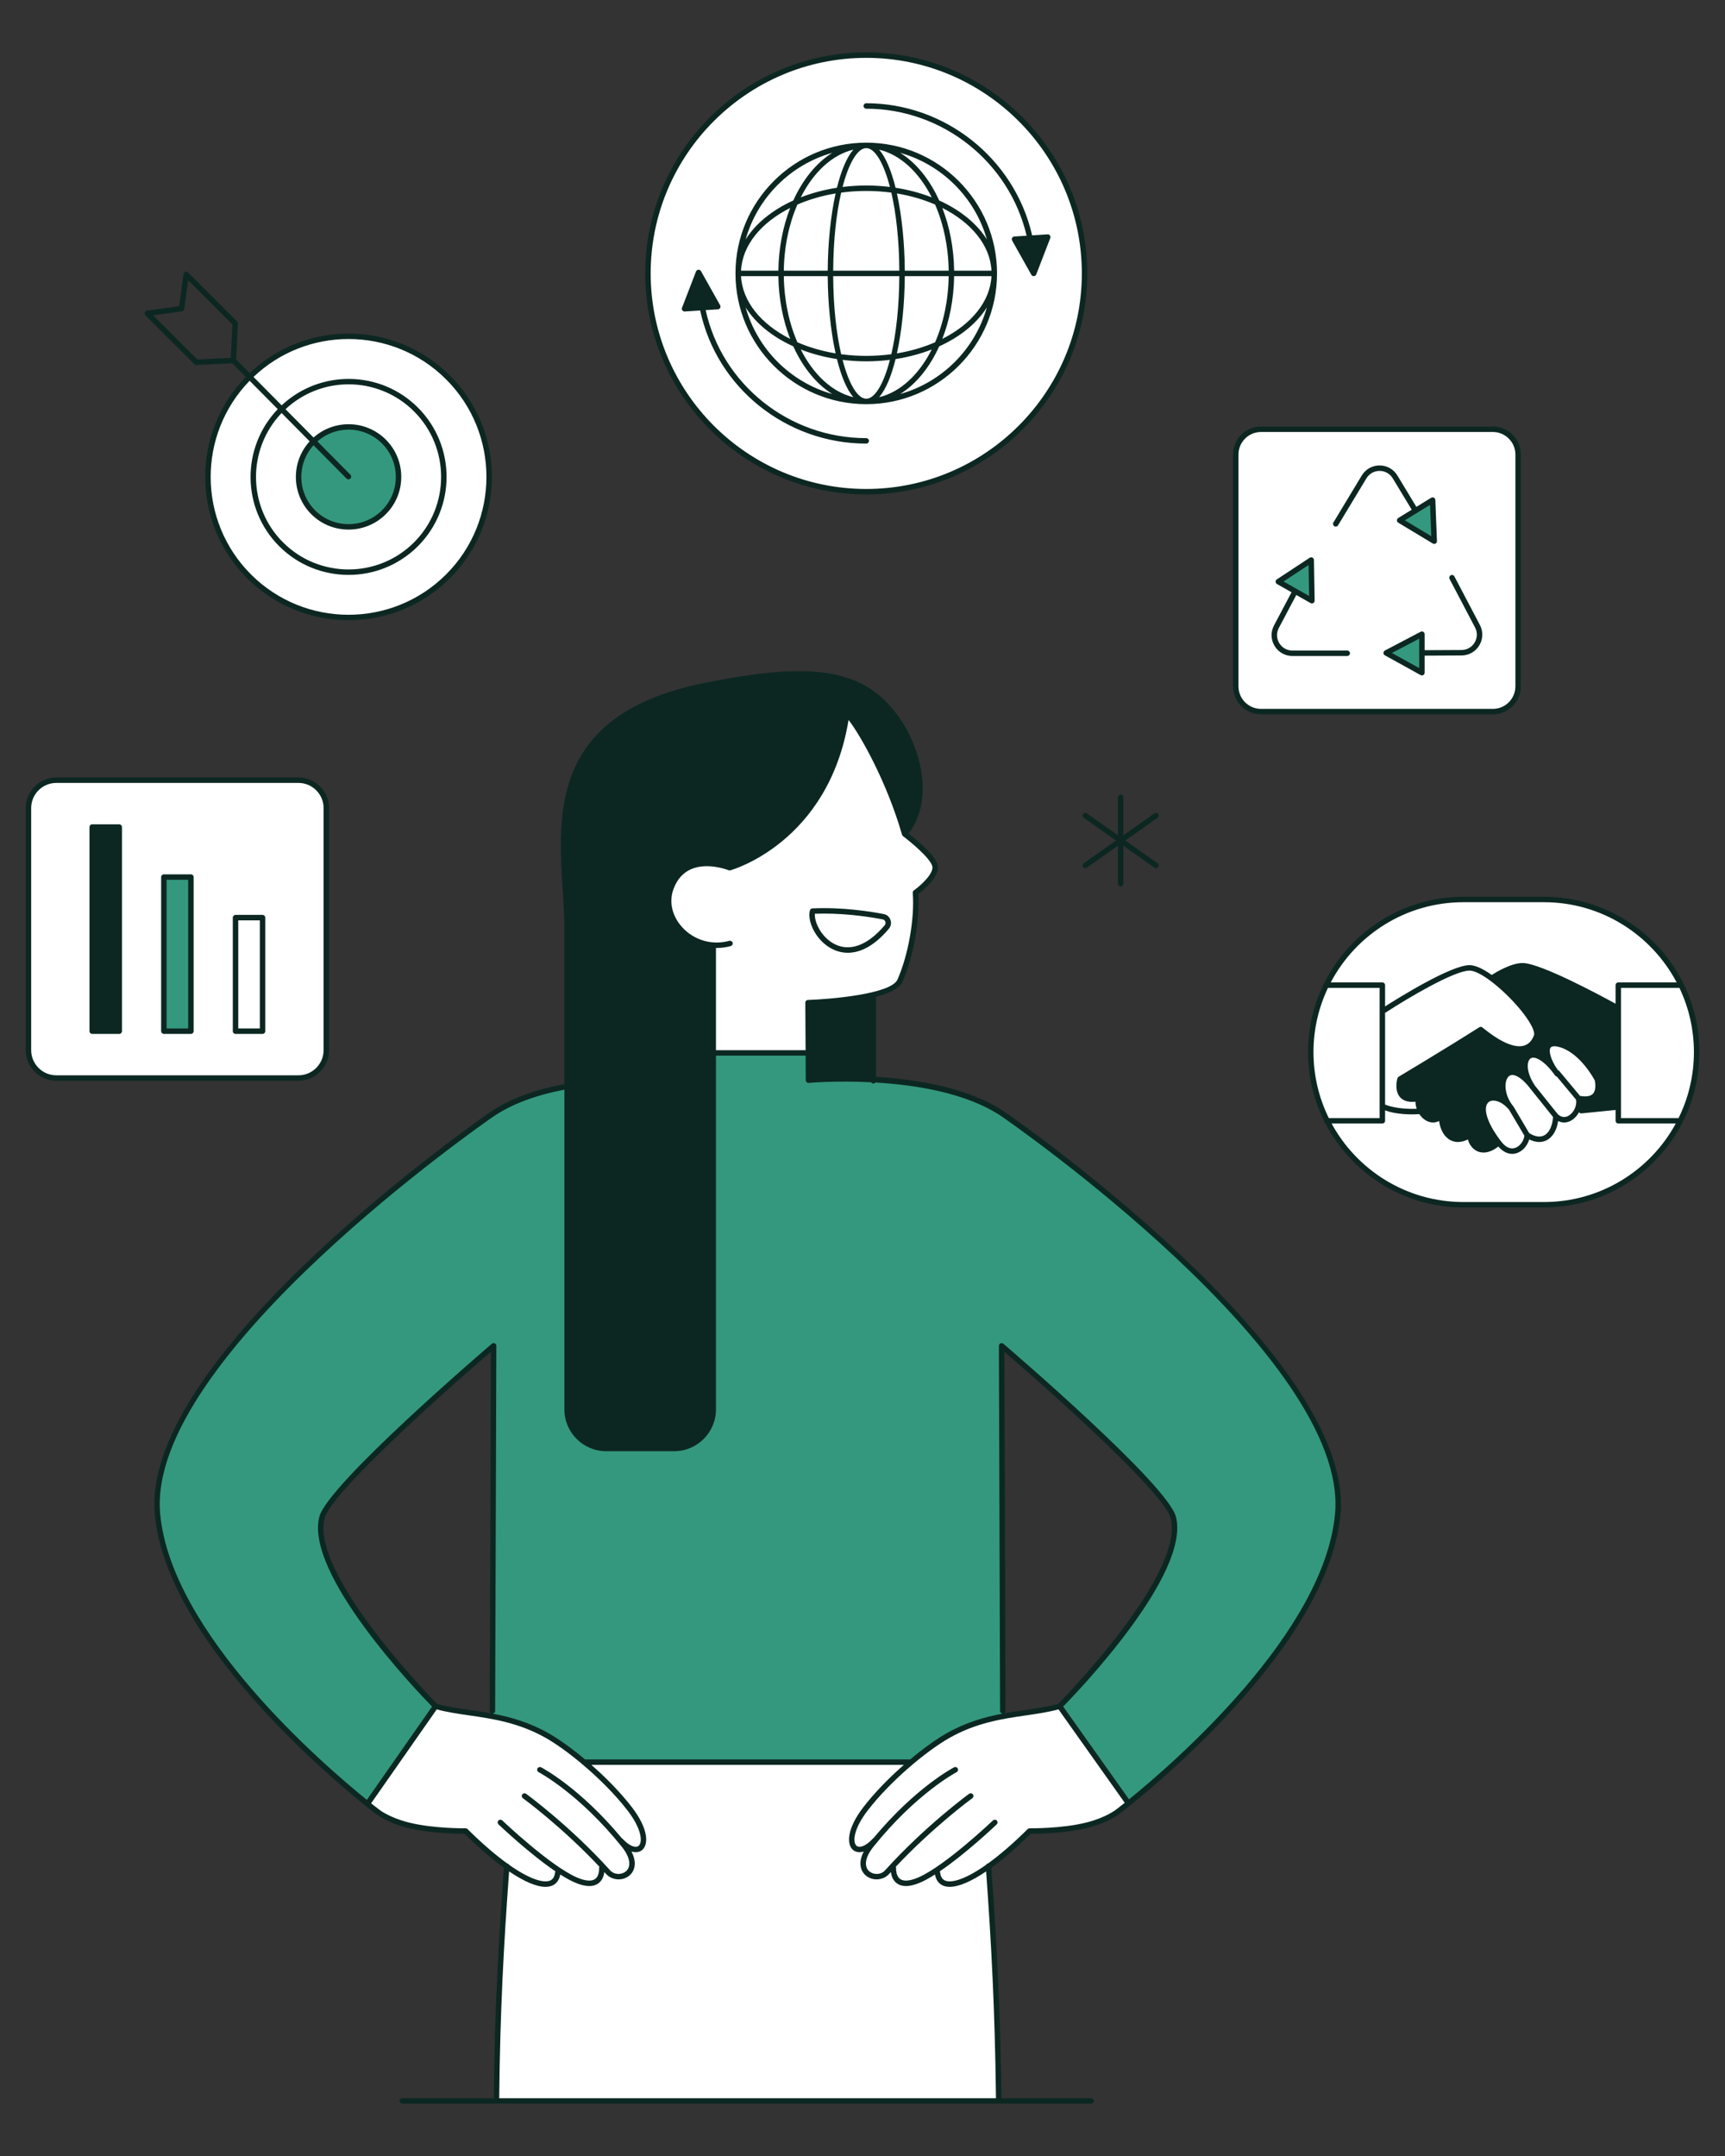 <svg xmlns="http://www.w3.org/2000/svg" xmlns:xlink="http://www.w3.org/1999/xlink" width="1200" zoomAndPan="magnify" viewBox="0 0 900 1125" height="1500" preserveAspectRatio="xMidYMid meet" version="1.0"><rect x="0" y="0" width="900" height="1125" fill="#333333" stroke="none"/><defs><clipPath id="2bb31a14db"><path d="M 13.621 27 L 886.375 27 L 886.375 1098 L 13.621 1098 Z M 13.621 27 " clip-rule="nonzero"/></clipPath></defs><path fill="#ffffff" d="M 129.945 300.742 C 158.609 329.41 205.082 329.41 233.746 300.742 C 262.414 272.078 262.414 225.605 233.746 196.941 C 205.082 168.273 158.609 168.273 129.945 196.941 C 101.281 225.605 101.281 272.078 129.945 300.742 Z M 451.957 28.77 C 514.863 28.77 565.855 79.762 565.855 142.668 C 565.855 205.574 514.863 256.566 451.957 256.566 C 389.051 256.566 338.059 205.574 338.059 142.668 C 338.059 79.762 389.051 28.77 451.957 28.77 Z M 14.844 547.969 L 14.844 421.656 C 14.844 413.621 21.355 407.105 29.395 407.105 L 155.707 407.105 C 163.742 407.105 170.258 413.621 170.258 421.656 L 170.258 547.969 C 170.258 556.004 163.742 562.52 155.707 562.52 L 29.395 562.52 C 21.355 562.52 14.844 556.004 14.844 547.969 Z M 644.73 358.125 L 644.73 237.184 C 644.73 229.895 650.641 223.988 657.93 223.988 L 778.871 223.988 C 786.16 223.988 792.066 229.895 792.066 237.184 L 792.066 358.125 C 792.066 365.414 786.16 371.324 778.871 371.324 L 657.93 371.324 C 650.641 371.324 644.73 365.414 644.73 358.125 Z M 805.551 628.648 L 763.52 628.648 C 719.531 628.648 683.871 592.984 683.871 548.996 C 683.871 505.008 719.531 469.348 763.52 469.348 L 805.551 469.348 C 849.539 469.348 885.199 505.008 885.199 548.996 C 885.199 592.984 849.539 628.648 805.551 628.648 Z M 515.641 975.098 C 515.641 975.098 519.73 1027.562 520.07 1044.258 C 520.41 1060.953 520.41 1096.723 520.41 1096.723 L 259.441 1096.383 C 259.441 1096.383 257.738 1049.707 261.488 1017 C 265.234 984.297 264.551 973.051 264.551 973.051 C 264.551 973.051 248.879 960.445 242.406 955.676 C 234.914 956.699 202.887 954.996 192.324 940.348 C 202.547 923.992 227.418 890.605 227.418 890.605 C 227.418 890.605 254.332 895.375 256.715 895.375 C 256.715 895.375 289.082 903.891 305.777 920.246 C 335.074 920.246 475.27 919.395 475.27 919.395 C 475.27 919.395 489.461 903.074 516.664 896.906 C 540.969 891.398 553.117 890.605 553.117 890.605 L 589.062 940.516 C 589.062 940.516 579.18 957.039 537.445 955.676 C 525.352 966.238 515.641 975.098 515.641 975.098 Z M 373.121 549.348 L 421.953 549.348 L 422.18 523.227 C 422.18 523.227 461.246 523 468.742 513.004 C 473.512 503.012 478.508 485.07 478.055 465.988 C 485.773 459.629 489.184 454.633 487.82 451.227 C 486.457 447.82 472.828 434.875 472.828 434.875 C 472.828 434.875 456.703 388.766 442.055 372.414 C 441.031 388.426 427.742 437.145 380.727 452.477 C 371.871 446.344 352.281 450.09 349.727 467.297 C 347.172 484.5 363.012 492.508 371.699 492.848 C 371.699 505.113 373.121 549.348 373.121 549.348 Z M 373.121 549.348 " fill-opacity="1" fill-rule="nonzero"/><path fill="#34987e" d="M 82.402 785.332 C 82.855 810.316 93.305 837.57 127.375 879.363 C 161.441 921.152 192.785 940.234 192.785 940.234 L 226.969 890.605 C 226.969 890.605 205.277 865.961 191.195 847.566 C 177.117 829.168 163.262 807.59 167.805 793.055 C 172.344 778.52 232.078 722.984 257.293 702.883 C 256.609 717.191 257.293 807.137 257.293 807.137 L 256.609 896.055 C 256.609 896.055 285.227 899.805 304.816 919.395 C 312.715 919.395 371.414 919.395 387.883 919.395 C 387.883 919.395 389.492 919.395 392.207 919.395 C 408.672 919.395 467.375 919.395 475.27 919.395 C 494.859 899.805 523.477 896.055 523.477 896.055 L 522.797 807.137 C 522.797 807.137 523.477 717.191 522.797 702.883 C 548.008 722.984 607.742 778.52 612.285 793.055 C 616.828 807.59 602.973 829.168 588.891 847.566 C 574.809 865.961 553.117 890.605 553.117 890.605 L 587.301 940.234 C 587.301 940.234 618.645 921.152 652.715 879.363 C 686.785 837.57 697.23 810.316 697.684 785.332 C 698.141 760.348 675.426 709.016 609.559 649.965 C 543.691 590.91 516.438 574.102 485.547 567.289 C 454.66 560.477 422.406 563.883 422.406 563.883 L 421.953 549.348 L 390.043 550.012 L 372.125 549.637 L 372.125 735.418 C 372.125 746.684 362.992 755.816 351.727 755.816 L 316.273 755.816 C 305.008 755.816 295.875 746.684 295.875 735.418 L 295.875 567.008 C 295.43 567.102 294.984 567.191 294.539 567.289 C 263.652 574.102 236.395 590.91 170.527 649.965 C 104.66 709.016 81.949 760.348 82.402 785.332 Z M 85.805 537.535 L 99.656 537.535 L 99.656 457.133 L 85.805 457.133 Z M 181.766 223.191 C 195.875 223.191 207.316 234.629 207.316 248.742 C 207.316 262.855 195.875 274.293 181.766 274.293 C 167.652 274.293 156.211 262.855 156.211 248.742 C 156.211 234.629 167.652 223.191 181.766 223.191 Z M 730.961 271.57 L 747.652 261.008 L 747.652 281.449 Z M 684.285 292.691 L 684.625 313.133 L 667.59 303.934 Z M 742.543 330.848 L 741.52 350.27 L 724.484 340.387 Z M 742.543 330.848 " fill-opacity="1" fill-rule="nonzero"/><g clip-path="url(#2bb31a14db)"><path fill="#0c2722" d="M 255.84 580.238 C 265.77 573.512 278.422 568.754 294.453 565.68 L 294.453 484.645 C 294.48 478.551 294.051 471.906 293.594 464.875 C 290.934 423.656 287.621 372.359 367.637 356.336 C 406.32 348.59 436.117 346.344 455.801 360.582 C 469.023 370.148 478.914 387.535 481 404.879 C 482.438 416.832 480.023 427.188 474.02 434.938 C 477.574 437.703 487.266 445.598 489.051 450.844 C 491.09 456.852 481.879 464.348 479.109 466.438 C 479.988 480.234 476.559 499.363 470.852 512.285 C 469.301 515.797 463.84 518.312 457.082 520.125 L 457.082 561.918 C 478.648 563.184 505.543 567.551 524.277 580.238 C 526.109 581.48 707.098 706.566 699.375 790.238 C 692.551 864.133 585.305 945.539 584.219 946.352 C 583.773 946.719 578.469 950.949 567.695 953.691 C 555.555 956.777 540.895 956.879 537.758 956.855 C 530.379 964.133 523.449 970.086 517.215 974.602 C 519.965 1012.27 521.91 1047.34 522.484 1094.848 L 569.309 1094.848 C 570.094 1094.848 570.73 1095.484 570.73 1096.27 C 570.73 1097.055 570.094 1097.691 569.309 1097.691 L 521.098 1097.691 C 521.09 1097.691 521.086 1097.691 521.078 1097.691 L 209.914 1097.691 C 209.125 1097.691 208.492 1097.055 208.492 1096.27 C 208.492 1095.484 209.125 1094.848 209.914 1094.848 L 257.609 1094.848 C 258.133 1047.926 259.949 1015.07 262.902 974.602 C 256.664 970.086 249.738 964.133 242.359 956.855 C 239.203 956.859 224.566 956.777 212.418 953.691 C 201.648 950.953 196.348 946.723 195.898 946.352 C 195.898 946.352 195.895 946.352 195.895 946.352 C 194.812 945.539 87.566 864.133 80.742 790.238 C 73.02 706.566 254.008 581.48 255.84 580.238 Z M 468.25 511.137 C 473.902 498.344 477.254 479.301 476.219 465.863 C 476.18 465.367 476.402 464.887 476.809 464.598 C 481.133 461.504 487.555 455.281 486.355 451.758 C 484.848 447.312 474.859 439.105 471.141 436.316 C 471.098 436.281 471.074 436.23 471.035 436.195 C 470.961 436.125 470.891 436.055 470.832 435.969 C 470.781 435.891 470.746 435.812 470.707 435.727 C 470.684 435.672 470.645 435.629 470.629 435.574 C 462.715 408.051 448.941 383.625 442.73 375.676 C 432.141 439.871 381.547 454.008 381.027 454.145 C 380.73 454.223 380.418 454.203 380.129 454.086 C 380.02 454.043 369.234 449.75 360.551 453.547 C 356.383 455.367 353.316 458.793 351.445 463.738 C 348.902 470.434 350.574 477.934 355.906 483.809 C 362.117 490.645 371.535 493.367 380.492 490.926 C 381.258 490.727 382.035 491.168 382.238 491.922 C 382.445 492.68 382 493.461 381.242 493.668 C 378.82 494.328 376.371 494.652 373.945 494.652 C 373.812 494.652 373.68 494.633 373.547 494.633 L 373.547 547.992 C 373.559 547.992 373.57 547.984 373.582 547.984 L 420.309 547.984 L 420.16 523.211 C 420.152 522.438 420.766 521.805 421.531 521.781 C 433.395 521.387 464.906 518.707 468.25 511.137 Z M 537.203 954.004 C 537.371 954 553.969 954.246 566.996 950.938 C 577.336 948.305 582.406 944.164 582.457 944.125 C 582.465 944.117 582.48 944.113 582.488 944.105 C 582.5 944.098 582.504 944.086 582.512 944.078 C 582.637 943.984 584.211 942.785 586.824 940.699 L 552.266 891.949 C 546.996 893.383 541.379 894.219 535.434 895.074 C 523.254 896.836 509.449 898.828 495.215 906.934 C 483.629 913.523 464.777 929.031 452.656 944.777 C 445.18 954.488 444.793 961.367 446.906 963.145 C 448.273 964.297 451.496 963.621 455.355 959.426 C 455.457 959.312 455.586 959.238 455.711 959.164 C 477.523 932.902 496.945 922.625 497.785 922.188 C 498.488 921.824 499.344 922.102 499.703 922.797 C 500.062 923.492 499.789 924.352 499.094 924.715 C 498.887 924.82 478.047 935.797 455.73 963.602 C 450.555 970.047 451.207 974.473 453.543 976.461 C 455.66 978.266 459.488 978.473 461.809 975.902 C 482.785 952.664 505.402 936.168 505.629 936.004 C 506.262 935.539 507.156 935.684 507.613 936.316 C 508.074 936.953 507.934 937.844 507.297 938.305 C 507.086 938.457 487.09 953.059 467.367 974.074 C 467.48 974.297 467.559 974.543 467.539 974.812 C 467.535 974.852 467.277 978.773 469.645 980.469 C 471.5 981.793 474.73 981.527 478.988 979.711 C 492.961 973.758 517.812 950.148 518.059 949.91 C 518.629 949.371 519.527 949.387 520.07 949.957 C 520.613 950.523 520.59 951.426 520.023 951.969 C 519.207 952.742 503.871 967.297 490.332 976.457 C 490.414 976.613 490.473 976.781 490.492 976.965 C 490.754 979.344 491.691 980.789 493.363 981.383 C 496.746 982.57 503.828 980.574 514.48 973.07 C 514.688 972.672 515.059 972.383 515.527 972.316 C 521.383 968.086 528.258 962.27 536.176 954.414 C 536.453 954.145 536.871 954.02 537.203 954.004 Z M 523.766 894.043 C 527.645 893.328 531.406 892.785 535.027 892.262 C 541.102 891.387 546.852 890.555 552.109 889.07 C 556.641 884.441 618.156 820.957 610.766 792.172 C 607.559 779.68 553.949 731.086 524.012 705.355 L 524.617 892.734 C 524.617 893.32 524.27 893.824 523.766 894.043 Z M 260.453 1094.848 L 519.641 1094.848 C 519.074 1048.141 517.18 1013.473 514.5 976.5 C 506.766 981.738 500.242 984.551 495.512 984.551 C 494.375 984.551 493.34 984.391 492.414 984.062 C 490.645 983.434 488.488 981.863 487.812 978.113 C 485.078 979.844 482.453 981.328 480.105 982.328 C 477.266 983.539 474.781 984.145 472.66 984.145 C 470.816 984.145 469.254 983.688 467.977 982.77 C 465.785 981.191 465.051 978.676 464.809 976.848 C 464.512 977.172 464.215 977.48 463.922 977.809 C 462.227 979.688 459.785 980.652 457.348 980.652 C 455.32 980.652 453.297 979.984 451.699 978.625 C 448.977 976.309 447.617 971.973 450.656 966.121 C 449.875 966.359 449.133 966.484 448.457 966.484 C 447.062 966.484 445.91 966.027 445.074 965.324 C 441.617 962.414 441.812 954.203 450.402 943.043 C 456.383 935.273 463.984 927.562 471.57 920.906 L 308.543 920.906 C 316.133 927.562 323.734 935.27 329.715 943.043 C 338.305 954.203 338.5 962.414 335.043 965.324 C 334.207 966.027 333.055 966.484 331.66 966.484 C 330.98 966.484 330.242 966.359 329.457 966.121 C 332.496 971.973 331.141 976.305 328.418 978.625 C 326.82 979.984 324.793 980.652 322.77 980.652 C 320.328 980.652 317.891 979.688 316.195 977.809 C 315.898 977.48 315.602 977.172 315.309 976.848 C 315.066 978.68 314.328 981.195 312.141 982.77 C 310.867 983.688 309.301 984.145 307.457 984.145 C 305.336 984.145 302.848 983.539 300.012 982.328 C 297.664 981.328 295.039 979.844 292.305 978.113 C 291.625 981.863 289.469 983.434 287.699 984.062 C 286.777 984.387 285.738 984.551 284.602 984.551 C 279.871 984.551 273.348 981.738 265.617 976.504 C 262.742 1016.133 260.969 1048.676 260.453 1094.848 Z M 213.121 950.938 C 226.152 954.246 242.773 953.996 242.914 954.004 C 243.32 954.031 243.664 954.145 243.938 954.414 C 251.859 962.27 258.73 968.086 264.59 972.316 C 265.059 972.383 265.43 972.672 265.637 973.07 C 276.293 980.574 283.371 982.57 286.75 981.383 C 288.422 980.785 289.363 979.344 289.621 976.965 C 289.645 976.781 289.707 976.617 289.789 976.461 C 276.25 967.301 260.906 952.742 260.094 951.969 C 259.523 951.426 259.504 950.523 260.043 949.957 C 260.586 949.387 261.488 949.371 262.055 949.906 C 262.305 950.148 287.156 973.758 301.129 979.711 C 305.383 981.523 308.621 981.793 310.469 980.469 C 312.84 978.773 312.582 974.848 312.578 974.812 C 312.559 974.543 312.637 974.297 312.75 974.074 C 293.027 953.059 273.031 938.457 272.816 938.305 C 272.18 937.844 272.043 936.953 272.504 936.316 C 272.969 935.68 273.855 935.547 274.488 936.004 C 274.715 936.168 297.332 952.664 318.305 975.902 C 320.625 978.469 324.457 978.266 326.574 976.461 C 328.91 974.469 329.562 970.047 324.387 963.602 C 302.102 935.84 281.227 924.816 281.02 924.711 C 280.324 924.348 280.051 923.492 280.414 922.793 C 280.777 922.098 281.641 921.828 282.328 922.188 C 283.172 922.625 302.59 932.902 324.398 959.16 C 324.531 959.234 324.66 959.309 324.766 959.422 C 328.621 963.625 331.844 964.301 333.211 963.145 C 335.324 961.363 334.938 954.488 327.461 944.777 C 320.895 936.246 312.359 927.805 304.07 920.797 C 303.824 920.691 303.633 920.508 303.48 920.293 C 296.668 914.582 290.062 909.871 284.902 906.934 C 270.664 898.828 256.859 896.836 244.684 895.074 C 238.738 894.219 233.121 893.383 227.859 891.953 L 193.629 940.965 C 196.031 942.879 197.488 943.988 197.605 944.078 C 197.617 944.086 197.621 944.098 197.629 944.105 C 197.641 944.113 197.652 944.113 197.66 944.121 C 197.711 944.164 202.777 948.305 213.121 950.938 Z M 256.102 705.355 C 226.164 731.086 172.555 779.68 169.352 792.172 C 161.961 820.953 223.473 884.445 228.004 889.07 C 233.266 890.555 239.012 891.387 245.086 892.262 C 248.711 892.785 252.473 893.328 256.352 894.043 C 255.852 893.824 255.496 893.32 255.5 892.734 Z M 83.574 789.977 C 89.336 852.387 168.516 920.66 191.406 939.18 L 225.414 890.488 C 217.473 882.371 158.945 821.27 166.598 791.465 C 170.93 774.574 253.113 704.164 256.609 701.176 C 257.035 700.812 257.629 700.734 258.129 700.965 C 258.637 701.195 258.957 701.707 258.957 702.262 L 258.344 892.746 C 258.34 893.512 257.738 894.129 256.984 894.164 C 266.23 895.906 276.121 898.664 286.309 904.461 C 291.57 907.457 298.297 912.254 305.234 918.062 L 474.883 918.062 C 481.82 912.254 488.547 907.457 493.809 904.461 C 503.992 898.664 513.883 895.906 523.133 894.164 C 522.379 894.129 521.777 893.508 521.773 892.746 L 521.16 702.262 C 521.16 701.707 521.48 701.199 521.984 700.965 C 522.488 700.734 523.082 700.812 523.504 701.176 C 527.004 704.164 609.184 774.574 613.523 791.465 C 621.172 821.266 562.668 882.348 554.711 890.484 L 589.043 938.91 C 612.363 920 690.809 852.086 696.543 789.977 C 704.117 707.934 524.5 583.824 522.684 582.594 C 504.617 570.355 478.066 566.113 456.754 564.852 C 456.492 565.176 456.109 565.398 455.66 565.398 C 455.156 565.398 454.738 565.121 454.484 564.73 C 436.18 563.809 422.258 565.031 421.957 565.062 C 421.594 565.09 421.168 564.965 420.871 564.699 C 420.574 564.43 420.406 564.051 420.402 563.652 L 420.324 550.828 L 373.582 550.828 C 373.57 550.828 373.562 550.82 373.551 550.82 L 373.551 735.418 C 373.551 747.449 363.762 757.238 351.727 757.238 L 316.273 757.238 C 304.242 757.238 294.453 747.449 294.453 735.418 L 294.453 568.582 C 279.07 571.586 266.926 576.164 257.434 582.594 C 255.617 583.824 76.004 707.934 83.574 789.977 Z M 423.867 474 C 439.262 473.285 453.785 475.539 461.07 476.949 C 462.711 477.266 464.027 478.402 464.586 479.988 C 465.156 481.605 464.84 483.352 463.734 484.656 C 455.496 494.41 448.086 497.156 442.355 497.156 C 438.898 497.156 436.047 496.152 434.004 495.09 C 425.723 490.789 421.051 480.789 422.559 475.059 C 422.715 474.457 423.246 474.027 423.867 474 Z M 435.316 492.566 C 443.387 496.762 452.711 493.301 461.562 482.82 C 462.008 482.293 462.137 481.59 461.906 480.934 C 461.801 480.637 461.453 479.918 460.531 479.738 C 454.305 478.539 442.711 476.707 429.871 476.707 C 428.312 476.707 426.734 476.734 425.145 476.793 C 424.816 481.199 428.516 489.035 435.316 492.566 Z M 181.848 323.629 C 162.688 323.629 143.527 316.336 128.938 301.75 C 100.008 272.816 99.785 225.895 128.242 196.664 L 121.207 189.562 L 102.484 190.461 C 102.461 190.461 102.438 190.461 102.418 190.461 C 102.043 190.461 101.68 190.312 101.41 190.043 L 75.867 164.5 C 75.484 164.117 75.352 163.555 75.527 163.043 C 75.699 162.527 76.145 162.16 76.68 162.086 L 93.441 159.805 L 95.75 143.016 C 95.82 142.48 96.195 142.035 96.703 141.863 C 97.207 141.691 97.777 141.824 98.164 142.203 L 123.707 167.75 C 123.992 168.031 124.141 168.426 124.121 168.824 L 123.199 187.535 L 130.27 194.668 C 159.539 166.793 206.016 167.199 234.754 195.934 C 263.926 225.105 263.926 272.578 234.754 301.75 C 220.168 316.336 201.008 323.629 181.848 323.629 Z M 98.176 146.238 L 96.109 161.258 C 96.023 161.891 95.527 162.391 94.895 162.477 L 79.906 164.516 L 102.977 187.59 L 120.391 186.754 L 121.25 169.312 Z M 232.742 197.945 C 218.711 183.91 200.281 176.898 181.848 176.898 C 163.984 176.898 146.129 183.508 132.27 196.688 L 146.949 211.504 C 166.98 192.77 198.488 193.121 218.027 212.66 C 237.977 232.609 237.977 265.07 218.027 285.023 C 208.051 294.996 194.949 299.984 181.848 299.984 C 168.746 299.984 155.641 294.996 145.668 285.023 C 125.984 265.34 125.762 233.504 144.914 213.492 L 130.246 198.684 C 102.906 226.805 103.129 271.914 130.949 299.738 C 159.016 327.801 204.68 327.801 232.742 299.738 C 260.809 271.676 260.809 226.008 232.742 197.945 Z M 182.805 249.715 C 182.531 249.992 182.164 250.129 181.805 250.129 C 181.438 250.129 181.07 249.988 180.793 249.707 L 163.566 232.32 C 154.824 241.992 155.082 256.965 164.402 266.285 C 174.02 275.906 189.668 275.902 199.289 266.285 C 203.949 261.625 206.512 255.434 206.512 248.844 C 206.512 242.254 203.949 236.059 199.289 231.398 C 194.477 226.59 188.164 224.184 181.844 224.184 C 176.031 224.184 170.23 226.25 165.594 230.32 L 182.816 247.707 C 183.367 248.262 183.363 249.164 182.805 249.715 Z M 163.594 228.301 C 174.383 218.711 190.953 219.047 201.297 229.387 C 206.496 234.586 209.355 241.492 209.355 248.844 C 209.355 256.191 206.496 263.102 201.297 268.297 C 195.938 273.66 188.891 276.34 181.848 276.34 C 174.801 276.34 167.754 273.66 162.391 268.297 C 151.957 257.863 151.703 241.082 161.566 230.301 L 146.918 215.512 C 128.879 234.414 129.105 264.441 147.676 283.012 C 166.52 301.852 197.172 301.852 216.016 283.012 C 234.855 264.172 234.855 233.512 216.016 214.672 C 206.594 205.25 194.223 200.539 181.848 200.539 C 170.008 200.539 158.199 204.902 148.949 213.523 Z M 451.957 257.988 C 388.367 257.988 336.637 206.258 336.637 142.668 C 336.637 79.082 388.367 27.348 451.957 27.348 C 515.543 27.348 567.277 79.082 567.277 142.668 C 567.277 206.258 515.543 257.988 451.957 257.988 Z M 451.957 30.191 C 389.934 30.191 339.48 80.648 339.48 142.668 C 339.48 204.688 389.934 255.145 451.957 255.145 C 513.977 255.145 564.434 204.688 564.434 142.668 C 564.434 80.648 513.977 30.191 451.957 30.191 Z M 122.887 477.395 L 136.992 477.395 C 137.777 477.395 138.414 478.031 138.414 478.816 L 138.414 538.074 C 138.414 538.859 137.777 539.496 136.992 539.496 L 122.887 539.496 C 122.098 539.496 121.465 538.859 121.465 538.074 L 121.465 478.816 C 121.465 478.031 122.098 477.395 122.887 477.395 Z M 124.309 536.652 L 135.57 536.652 L 135.57 480.238 L 124.309 480.238 Z M 85.496 456.23 L 99.605 456.23 C 100.391 456.23 101.027 456.867 101.027 457.652 L 101.027 538.074 C 101.027 538.859 100.391 539.496 99.605 539.496 L 85.496 539.496 C 84.707 539.496 84.074 538.859 84.074 538.074 L 84.074 457.652 C 84.074 456.867 84.707 456.23 85.496 456.23 Z M 86.918 536.652 L 98.184 536.652 L 98.184 459.074 L 86.918 459.074 Z M 48.105 430.129 L 62.215 430.129 C 63 430.129 63.637 430.766 63.637 431.551 L 63.637 538.074 C 63.637 538.859 63 539.496 62.215 539.496 L 48.105 539.496 C 47.32 539.496 46.684 538.859 46.684 538.074 L 46.684 431.551 C 46.684 430.766 47.32 430.129 48.105 430.129 Z M 29.395 405.684 L 155.707 405.684 C 164.512 405.684 171.68 412.848 171.68 421.656 L 171.68 547.969 C 171.68 556.777 164.512 563.941 155.707 563.941 L 29.395 563.941 C 20.586 563.941 13.422 556.777 13.422 547.969 L 13.422 421.656 C 13.422 412.848 20.586 405.684 29.395 405.684 Z M 16.266 547.969 C 16.266 555.207 22.152 561.098 29.395 561.098 L 155.707 561.098 C 162.945 561.098 168.836 555.207 168.836 547.969 L 168.836 421.656 C 168.836 414.418 162.945 408.527 155.707 408.527 L 29.395 408.527 C 22.152 408.527 16.266 414.418 16.266 421.656 Z M 684.477 314.871 C 684.234 314.871 683.992 314.812 683.777 314.688 L 676.324 310.457 L 667.188 327.73 C 665.883 330.238 665.977 333.176 667.441 335.594 C 668.906 338.012 671.469 339.453 674.297 339.453 L 702.91 339.453 C 703.695 339.453 704.332 340.09 704.332 340.875 C 704.332 341.66 703.695 342.297 702.91 342.297 L 674.297 342.297 C 670.469 342.297 666.996 340.344 665.008 337.066 C 663.023 333.793 662.895 329.809 664.672 326.406 L 673.848 309.055 L 666.254 304.746 C 665.82 304.5 665.547 304.051 665.535 303.555 C 665.516 303.059 665.758 302.59 666.172 302.32 L 683.328 291.039 C 683.762 290.754 684.316 290.723 684.773 290.969 C 685.23 291.211 685.52 291.684 685.531 292.203 L 685.898 313.426 C 685.906 313.938 685.641 314.414 685.203 314.672 C 684.98 314.805 684.727 314.871 684.477 314.871 Z M 682.73 294.836 L 669.676 303.418 L 683.012 310.984 Z M 748.285 283.812 C 748.031 283.812 747.777 283.742 747.551 283.605 L 729.516 272.727 C 729.094 272.469 728.832 272.008 728.828 271.516 C 728.828 271.016 729.086 270.555 729.508 270.297 L 736.559 265.969 L 726.629 249.562 C 725.16 247.152 722.602 245.715 719.781 245.715 C 719.777 245.715 719.77 245.715 719.766 245.715 C 716.938 245.723 714.379 247.172 712.918 249.59 L 698.137 274.09 C 697.867 274.531 697.398 274.777 696.918 274.777 C 696.668 274.777 696.414 274.711 696.184 274.574 C 695.512 274.168 695.293 273.293 695.699 272.621 L 710.484 248.121 C 712.461 244.844 715.93 242.879 719.758 242.871 C 719.766 242.871 719.773 242.871 719.781 242.871 C 723.605 242.871 727.07 244.82 729.059 248.086 L 738.98 264.484 L 746.707 259.742 C 747.137 259.48 747.676 259.461 748.125 259.699 C 748.566 259.938 748.855 260.395 748.875 260.898 L 749.707 282.336 C 749.727 282.855 749.461 283.348 749.008 283.613 C 748.785 283.746 748.535 283.812 748.285 283.812 Z M 746.125 263.438 L 739.566 267.461 C 739.48 267.555 739.398 267.652 739.281 267.723 C 739.172 267.789 739.055 267.812 738.938 267.848 L 732.988 271.5 L 746.762 279.809 Z M 762.531 342.02 L 743.293 342.117 L 743.293 351.016 C 743.293 351.52 743.027 351.984 742.594 352.242 C 742.371 352.371 742.121 352.438 741.871 352.438 C 741.637 352.438 741.398 352.379 741.184 352.262 L 722.535 341.945 C 722.078 341.691 721.797 341.207 721.801 340.684 C 721.809 340.16 722.098 339.684 722.562 339.441 L 741.211 329.648 C 741.648 329.418 742.18 329.434 742.609 329.691 C 743.031 329.949 743.293 330.41 743.293 330.906 L 743.293 339.273 L 762.52 339.176 C 765.348 339.168 767.906 337.719 769.367 335.293 C 770.828 332.875 770.914 329.934 769.598 327.434 L 756.297 302.098 C 755.934 301.402 756.199 300.543 756.895 300.176 C 757.594 299.812 758.453 300.082 758.816 300.773 L 772.117 326.109 C 773.898 329.5 773.781 333.484 771.801 336.762 C 769.824 340.043 766.359 342.008 762.531 342.02 Z M 740.449 333.258 L 726.219 340.73 L 740.449 348.605 Z M 604.293 452.422 C 604.016 452.816 603.574 453.023 603.129 453.023 C 602.844 453.023 602.559 452.941 602.309 452.766 L 586.109 441.328 L 586.109 461.16 C 586.109 461.945 585.473 462.578 584.688 462.578 C 583.902 462.578 583.266 461.945 583.266 461.16 L 583.266 441.328 L 567.062 452.766 C 566.812 452.941 566.527 453.023 566.242 453.023 C 565.797 453.023 565.359 452.816 565.082 452.422 C 564.629 451.781 564.781 450.895 565.422 450.441 L 582.219 438.586 L 565.422 426.727 C 564.781 426.273 564.629 425.387 565.082 424.746 C 565.531 424.105 566.422 423.953 567.062 424.402 L 583.266 435.84 L 583.266 416.008 C 583.266 415.223 583.902 414.586 584.688 414.586 C 585.473 414.586 586.109 415.223 586.109 416.008 L 586.109 435.84 L 602.309 424.402 C 602.953 423.953 603.836 424.105 604.293 424.746 C 604.746 425.387 604.594 426.273 603.949 426.727 L 587.152 438.586 L 603.949 450.441 C 604.594 450.895 604.746 451.781 604.293 452.422 Z M 520.188 142.668 C 520.188 180.289 489.578 210.898 451.957 210.898 C 414.336 210.898 383.73 180.289 383.73 142.668 C 383.73 105.047 414.336 74.441 451.957 74.441 C 489.578 74.441 520.188 105.047 520.188 142.668 Z M 469.688 79.746 C 477.98 84.934 485.039 93.645 490.016 104.609 C 500.98 109.586 509.691 116.645 514.879 124.934 C 508.719 103.117 491.508 85.906 469.688 79.746 Z M 467.949 100.941 C 470.547 112.672 471.977 127.016 472.066 141.246 L 494.965 141.246 C 494.785 128.523 492.207 116.688 487.887 106.738 C 481.859 104.121 475.141 102.137 467.949 100.941 Z M 486.125 102.984 C 479.547 89.938 469.816 80.75 458.676 78.086 C 462.172 82.094 465.062 89.156 467.25 97.969 C 473.973 99.008 480.316 100.715 486.125 102.984 Z M 469.211 141.246 C 469.121 125.082 467.508 111.18 465.043 100.504 C 460.816 99.934 456.438 99.637 451.957 99.637 C 447.477 99.637 443.098 99.934 438.871 100.504 C 436.406 111.18 434.793 125.082 434.703 141.246 Z M 434.703 144.09 C 434.793 160.254 436.406 174.16 438.871 184.836 C 443.098 185.402 447.477 185.703 451.957 185.703 C 456.438 185.703 460.816 185.402 465.043 184.836 C 467.508 174.156 469.121 160.254 469.211 144.09 Z M 497.809 141.246 L 517.289 141.246 C 516.625 127.914 506.715 116.102 491.641 108.5 C 495.418 118.172 497.645 129.336 497.809 141.246 Z M 497.809 144.09 C 497.645 156 495.418 167.168 491.641 176.836 C 506.715 169.234 516.625 157.422 517.289 144.09 C 517.289 144.09 497.809 144.09 497.809 144.09 Z M 494.965 144.09 L 472.066 144.09 C 471.977 158.32 470.547 172.664 467.949 184.395 C 475.141 183.199 481.859 181.215 487.887 178.598 C 492.207 168.648 494.785 156.812 494.965 144.09 Z M 467.25 187.367 C 465.062 196.184 462.172 203.242 458.676 207.254 C 469.816 204.586 479.547 195.398 486.125 182.352 C 480.316 184.621 473.973 186.328 467.25 187.367 Z M 464.309 187.777 C 460.301 188.273 456.176 188.547 451.957 188.547 C 447.738 188.547 443.613 188.273 439.605 187.777 C 442.941 200.586 447.527 208.055 451.957 208.055 C 456.387 208.055 460.973 200.586 464.309 187.777 Z M 436.664 187.367 C 429.941 186.328 423.594 184.621 417.789 182.352 C 424.367 195.398 434.098 204.586 445.238 207.254 C 441.742 203.242 438.852 196.184 436.664 187.367 Z M 435.965 184.395 C 433.367 172.664 431.938 158.32 431.848 144.09 L 408.945 144.09 C 409.129 156.812 411.703 168.648 416.027 178.598 C 422.055 181.215 428.773 183.199 435.965 184.395 Z M 406.105 144.09 L 386.629 144.09 C 387.289 157.422 397.199 169.234 412.273 176.836 C 408.492 167.164 406.27 156 406.105 144.09 Z M 406.105 141.246 C 406.27 129.336 408.492 118.172 412.273 108.5 C 397.199 116.102 387.289 127.914 386.625 141.246 Z M 408.945 141.246 L 431.848 141.246 C 431.938 127.016 433.367 112.672 435.965 100.941 C 428.773 102.137 422.055 104.121 416.027 106.738 C 411.703 116.688 409.129 128.523 408.945 141.246 Z M 436.664 97.969 C 438.852 89.156 441.742 82.094 445.238 78.086 C 434.098 80.75 424.367 89.938 417.789 102.984 C 423.594 100.715 429.941 99.008 436.664 97.969 Z M 439.605 97.559 C 443.613 97.062 447.738 96.793 451.957 96.793 C 456.176 96.793 460.301 97.062 464.309 97.559 C 460.973 84.75 456.387 77.285 451.957 77.285 C 447.527 77.285 442.941 84.75 439.605 97.559 Z M 514.879 160.402 C 509.691 168.691 500.98 175.75 490.016 180.727 C 485.039 191.695 477.98 200.402 469.688 205.59 C 491.508 199.434 508.719 182.219 514.879 160.402 Z M 434.223 205.59 C 425.93 200.402 418.871 191.691 413.898 180.727 C 402.934 175.75 394.223 168.691 389.035 160.402 C 395.195 182.219 412.406 199.43 434.223 205.59 Z M 389.035 124.934 C 394.223 116.645 402.934 109.586 413.898 104.609 C 418.871 93.645 425.93 84.938 434.223 79.75 C 412.406 85.906 395.195 103.117 389.035 124.934 Z M 528.066 124.145 C 528.301 123.715 528.738 123.438 529.223 123.406 L 535.625 122.996 C 526.605 84.504 491.668 56.719 451.957 56.719 C 451.172 56.719 450.535 56.082 450.535 55.297 C 450.535 54.508 451.172 53.875 451.957 53.875 C 493.137 53.875 529.355 82.805 538.504 122.809 L 546.551 122.293 C 547.039 122.273 547.5 122.48 547.789 122.871 C 548.074 123.262 548.145 123.773 547.969 124.227 L 540.656 143.18 C 540.457 143.695 539.98 144.047 539.43 144.086 C 539.398 144.09 539.363 144.09 539.328 144.09 C 538.816 144.09 538.344 143.816 538.09 143.363 L 528.074 125.52 C 527.836 125.094 527.832 124.574 528.066 124.145 Z M 374.578 161.414 L 368.176 161.824 C 376.688 200.605 411.695 228.621 451.957 228.621 C 452.742 228.621 453.379 229.254 453.379 230.043 C 453.379 230.828 452.742 231.465 451.957 231.465 C 410.215 231.465 373.934 202.309 365.305 162.008 L 357.254 162.523 C 357.223 162.527 357.191 162.527 357.16 162.527 C 356.711 162.527 356.285 162.312 356.016 161.945 C 355.73 161.559 355.66 161.047 355.836 160.594 L 363.145 141.637 C 363.348 141.125 363.824 140.773 364.371 140.734 C 364.957 140.695 365.441 140.977 365.715 141.453 L 375.73 159.301 C 375.969 159.727 375.969 160.246 375.738 160.672 C 375.504 161.102 375.066 161.383 374.578 161.414 Z M 778.871 372.742 L 657.93 372.742 C 649.867 372.742 643.309 366.188 643.309 358.125 L 643.309 237.184 C 643.309 229.121 649.867 222.566 657.93 222.566 L 778.871 222.566 C 786.93 222.566 793.488 229.121 793.488 237.184 L 793.488 358.125 C 793.488 366.188 786.93 372.742 778.871 372.742 Z M 790.645 237.184 C 790.645 230.691 785.363 225.41 778.871 225.41 L 657.93 225.41 C 651.438 225.41 646.152 230.691 646.152 237.184 L 646.152 358.125 C 646.152 364.617 651.438 369.898 657.93 369.898 L 778.871 369.898 C 785.363 369.898 790.645 364.617 790.645 358.125 C 790.645 358.125 790.645 237.184 790.645 237.184 Z M 690.699 584.828 C 690.699 584.766 690.727 584.715 690.734 584.656 C 685.438 573.887 682.449 561.785 682.449 548.996 C 682.449 504.293 718.816 467.926 763.52 467.926 L 805.551 467.926 C 837.5 467.926 865.184 486.508 878.383 513.43 C 878.398 513.461 878.418 513.492 878.434 513.527 C 883.672 524.246 886.621 536.281 886.621 548.996 C 886.621 593.699 850.254 630.066 805.551 630.066 L 763.52 630.066 C 732.168 630.066 704.938 612.168 691.453 586.062 C 691.012 585.82 690.699 585.367 690.699 584.828 Z M 693.285 583.406 L 719.805 583.406 L 719.805 515.469 L 692.855 515.469 C 688.012 525.637 685.293 537.004 685.293 548.996 C 685.293 561.336 688.176 573.016 693.285 583.406 Z M 805.551 470.77 L 763.52 470.77 C 733.512 470.77 707.41 487.762 694.293 512.625 L 721.227 512.625 C 722.012 512.625 722.648 513.262 722.648 514.047 L 722.648 525.156 C 728.906 521.156 756.91 503.613 766.73 503.613 C 769.844 503.613 773.969 505.648 778.301 508.73 C 779.922 507.684 788.523 502.316 794.695 502.516 C 804.227 502.848 834.895 519.344 842.902 523.738 L 842.902 514.047 C 842.902 513.262 843.539 512.625 844.324 512.625 L 874.777 512.625 C 861.66 487.762 835.559 470.77 805.551 470.77 Z M 812.691 558.211 C 812.746 558.281 812.801 558.359 812.852 558.43 C 813.113 558.508 813.355 558.633 813.543 558.855 L 824.363 571.844 C 827.594 572.402 829.887 572.035 831.117 570.688 C 832.926 568.715 832.316 564.801 832.031 563.715 C 831.961 563.578 824.938 550.113 814.418 546.609 C 811.652 545.688 809.676 545.707 808.992 546.672 C 807.867 548.258 809.012 552.98 812.691 558.211 Z M 822.281 573.785 L 812.305 561.812 C 811.973 561.75 811.66 561.586 811.438 561.301 C 811.102 560.863 810.77 560.418 810.449 559.961 C 804.984 552.828 800.484 550.957 798.527 552.316 C 796.461 553.754 796.129 559.492 800.867 566.531 L 812.773 581.41 C 815.016 583.453 817.074 582.961 818.414 582.18 C 821.145 580.582 822.855 576.801 822.281 573.785 Z M 798.594 568.242 C 798.59 568.234 798.59 568.23 798.586 568.227 C 798.582 568.223 798.574 568.219 798.57 568.215 C 793.188 561.16 789.82 560.801 788.625 560.969 C 787.18 561.176 786.418 562.402 786.031 563.398 C 784.773 566.656 785.582 572.469 789.555 577.285 C 789.562 577.297 789.574 577.309 789.582 577.32 C 789.586 577.32 789.586 577.324 789.586 577.324 C 789.586 577.328 789.59 577.328 789.59 577.328 C 789.613 577.359 789.621 577.395 789.645 577.43 C 789.664 577.461 789.699 577.477 789.719 577.508 L 797.836 591.246 C 800.785 593.117 803.477 593.555 805.637 592.453 C 808.262 591.113 809.973 587.539 810.289 582.852 Z M 787.332 579.062 C 783.477 574.434 778.832 573.367 776.723 575.047 C 773.852 577.332 774.738 584.578 783.203 595.613 C 785.508 598.609 788.004 599.801 790.418 599.023 C 793.137 598.16 795.078 595.102 795.34 592.613 Z M 738.508 574.863 C 734.934 575.234 732.254 574.484 730.535 572.602 C 727.277 569.031 729.02 562.926 729.094 562.664 C 729.195 562.32 729.422 562.027 729.73 561.844 C 729.953 561.711 752.254 548.41 771.793 536.035 C 772.312 535.703 772.984 535.746 773.457 536.137 C 785.078 545.684 791.59 546.57 795.004 545.641 C 797.473 544.965 799.27 543.121 800.344 540.156 C 800.758 539.023 799.934 536.004 796.383 530.938 C 788.828 520.145 773.348 506.457 766.73 506.457 C 758.719 506.457 734.617 520.754 722.992 528.316 C 722.887 528.387 722.766 528.414 722.648 528.453 L 722.648 576.355 C 723.281 576.641 728.902 578.965 739.152 578.547 C 738.738 577.344 738.496 576.09 738.508 574.863 Z M 876.215 515.469 L 845.746 515.469 L 845.746 583.406 L 875.785 583.406 C 880.895 573.016 883.777 561.336 883.777 548.996 C 883.777 537.004 881.059 525.637 876.215 515.469 Z M 763.52 627.223 L 805.551 627.223 C 835.207 627.223 861.062 610.637 874.324 586.246 L 844.324 586.246 C 843.539 586.246 842.902 585.613 842.902 584.828 L 842.902 579.145 C 842.836 579.164 842.777 579.199 842.707 579.207 L 825.125 580.965 C 825.074 580.969 825.027 580.973 824.98 580.973 C 824.504 580.973 824.094 580.723 823.832 580.352 C 822.887 582.121 821.516 583.66 819.852 584.637 C 817.578 585.961 815.156 586.055 812.938 584.961 C 812.23 589.777 810.102 593.367 806.93 594.988 C 804.293 596.332 801.125 596.172 797.859 594.547 C 796.984 597.574 794.629 600.668 791.281 601.734 C 790.664 601.93 789.879 602.094 788.969 602.094 C 786.969 602.094 784.375 601.273 781.727 598.266 C 778.664 600.676 776.047 601.398 774.035 601.398 C 772.711 601.398 771.645 601.094 770.891 600.766 C 768.449 599.715 766.586 597.355 765.855 594.566 C 762.605 596.168 759.457 596.328 756.824 594.988 C 753.652 593.367 751.527 589.777 750.816 584.961 C 748.598 586.059 746.176 585.965 743.902 584.633 C 742.562 583.852 741.426 582.691 740.535 581.352 C 739.16 581.438 737.84 581.488 736.613 581.488 C 729.449 581.488 724.801 580.188 722.648 579.41 L 722.648 584.828 C 722.648 585.613 722.012 586.25 721.227 586.25 L 694.746 586.25 C 708.008 610.637 733.863 627.223 763.52 627.223 Z M 763.52 627.223 " fill-opacity="1" fill-rule="nonzero"/></g></svg>